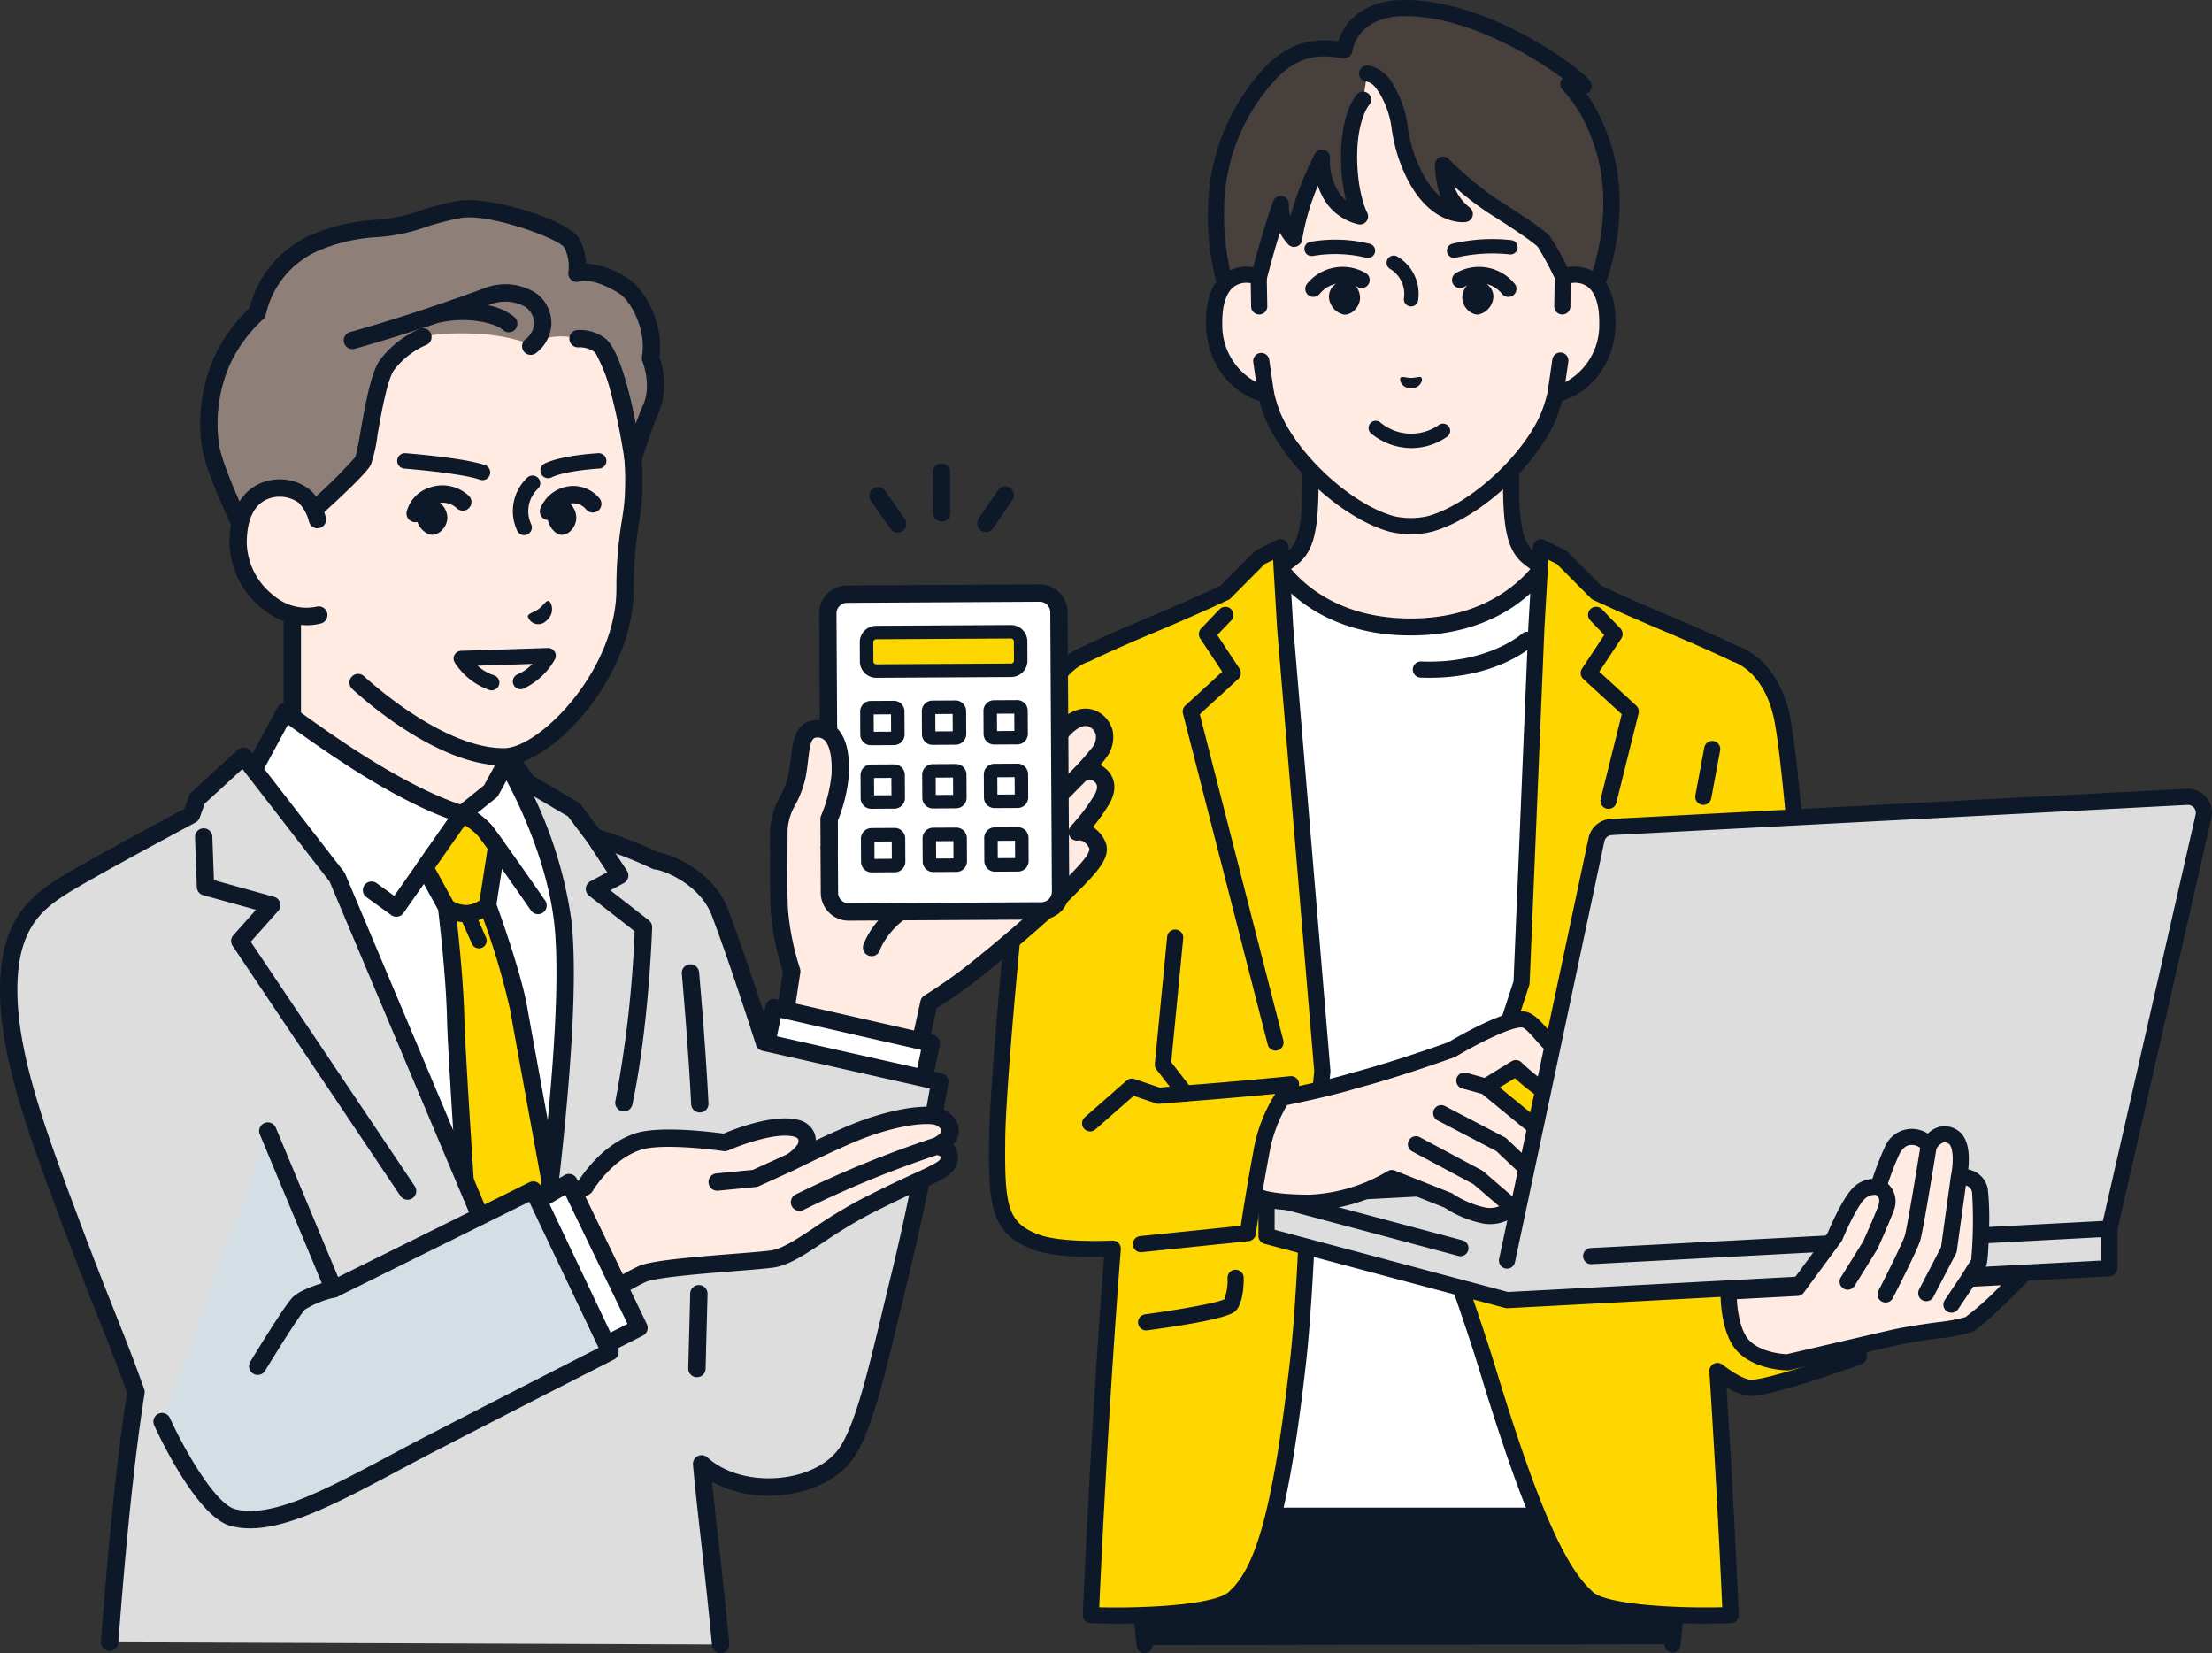 <svg xmlns="http://www.w3.org/2000/svg" xmlns:xlink="http://www.w3.org/1999/xlink" width="326.467" height="243.961" viewBox="0 0 326.467 243.961">
  <rect x="0" y="0" width="326.467" height="243.961" fill="#333333" stroke="none"/>
  <defs>
    <clipPath id="clip-path">
      <rect id="長方形_2431" data-name="長方形 2431" width="180.5" height="243.961" fill="none"/>
    </clipPath>
    <clipPath id="clip-path-2">
      <rect id="長方形_2430" data-name="長方形 2430" width="164.467" height="214.419" fill="none"/>
    </clipPath>
  </defs>
  <g id="グループ_2" data-name="グループ 2" transform="translate(6335.233 701.294)">
    <g id="グループ_1386" data-name="グループ 1386" transform="translate(-6189.267 -701.294)">
      <path id="パス_3331" data-name="パス 3331" d="M78.745,723.234l-.986,26.857,2.368,24.389,77.938-.13,1.943-22.05-.648-29.066Z" transform="translate(-57.167 -531.711)" fill="#0d1828"/>
      <g id="グループ_1338" data-name="グループ 1338">
        <g id="グループ_1337" data-name="グループ 1337" clip-path="url(#clip-path)">
          <path id="パス_3332" data-name="パス 3332" d="M76.817,772.364a1.192,1.192,0,0,1-1.185-1.077L73.264,746.9a1.224,1.224,0,0,1-.005-.159l.986-26.857a1.192,1.192,0,0,1,1.191-1.148h80.614a1.192,1.192,0,0,1,1.191,1.165l.648,29.066a1.2,1.2,0,0,1,0,.131l-1.943,22.05a1.192,1.192,0,1,1-2.374-.209l1.937-21.985-.62-27.835h-78.3l-.941,25.629L78,771.057a1.192,1.192,0,0,1-1.071,1.3c-.039,0-.078.006-.116.006" transform="translate(-53.859 -528.403)" fill="#0d1828"/>
          <path id="パス_3333" data-name="パス 3333" d="M161.4,246.782V238.53l-14.806,7.945-14.807-7.945v8.252c0,6.189-.616,8.955-2.237,10.546s-14.824,9.935-14.824,9.935l20.9,19.155h21.945l20.9-19.155s-13.2-8.344-14.824-9.935-2.237-4.357-2.237-10.546" transform="translate(-84.343 -175.364)" fill="#ffebe1"/>
          <path id="パス_3334" data-name="パス 3334" d="M154.255,284.3a1.192,1.192,0,0,1-.806-2.07l19.748-18.1c-3.507-2.232-12.3-7.877-13.707-9.257-1.915-1.88-2.594-4.862-2.594-11.4v-6.26l-13.052,7a1.19,1.19,0,0,1-1.127,0l-13.051-7v6.26c0,6.535-.679,9.517-2.594,11.4-1.406,1.38-10.2,7.026-13.707,9.257l19.749,18.1a1.192,1.192,0,0,1-1.611,1.757l-20.9-19.155a1.192,1.192,0,0,1,.168-1.886c5.265-3.327,13.5-8.676,14.627-9.778,1.353-1.328,1.88-4.047,1.88-9.7v-8.252a1.192,1.192,0,0,1,1.755-1.05l14.243,7.643,14.243-7.643a1.192,1.192,0,0,1,1.755,1.05v8.252c0,5.649.527,8.368,1.88,9.7,1.122,1.1,9.362,6.451,14.626,9.778a1.192,1.192,0,0,1,.168,1.886L155.06,283.988a1.188,1.188,0,0,1-.805.313" transform="translate(-81.034 -172.055)" fill="#0d1828"/>
          <path id="パス_3335" data-name="パス 3335" d="M135.178,321.819c-14.9,0-20.147-9.927-20.147-9.927l-5.186,4.462L99.227,453.035H171.17l-10.619-136.68-5.186-4.462s-5.242,9.927-20.147,9.927Z" transform="translate(-72.95 -229.298)" fill="#fff"/>
          <path id="パス_3336" data-name="パス 3336" d="M167.7,450.815H95.758a1.25,1.25,0,0,1-1.246-1.347l10.619-136.68a1.249,1.249,0,0,1,.431-.851l5.186-4.462a1.25,1.25,0,0,1,1.921.364c.2.375,5.129,9.261,19.042,9.261h.041c13.989,0,18.993-9.168,19.042-9.261a1.25,1.25,0,0,1,1.92-.364l5.186,4.462a1.252,1.252,0,0,1,.431.851l10.618,136.68a1.25,1.25,0,0,1-1.246,1.347m-70.592-2.5H166.35L155.876,313.5l-3.708-3.191c-2.053,2.839-8.078,9.295-20.418,9.295h-.041c-12.34,0-18.365-6.456-20.418-9.295l-3.708,3.191Z" transform="translate(-69.481 -225.829)" fill="#0d1828"/>
          <path id="パス_3337" data-name="パス 3337" d="M238.723,358.829c-.431,0-.871-.008-1.321-.026a1.192,1.192,0,1,1,.093-2.382c9.794.385,14.793-4.038,14.842-4.083a1.192,1.192,0,0,1,1.611,1.756c-.218.2-5.261,4.734-15.226,4.734" transform="translate(-173.693 -258.806)" fill="#0d1828"/>
          <path id="パス_3338" data-name="パス 3338" d="M47.017,316.72l-.689-11.77-3.041,1.5-5.149,5.18s-4.406,2.077-10.275,4.542c-7.6,3.192-10.18,4.516-10.18,4.516s-4.965,1.307-6.79,8.839c-2.165,8.938-6.251,52.78-6.372,62.519s.138,13.274,5.552,15.379c2.694,1.048,7.429,1.169,11.506,1.027-2.127,27.335-3.238,54.082-3.238,54.082s18.3.665,21.365-2.748c4.472-4.119,6.928-14.594,9.2-34.6.862-7.576,1.334-19.4,1.334-19.4l2.265-23.533L47.017,316.72" transform="translate(-3.309 -224.195)" fill="gold"/>
          <path id="パス_3339" data-name="パス 3339" d="M19.064,460.49c-1.852,0-3.325-.043-4.075-.07a1.191,1.191,0,0,1-1.147-1.24c.011-.263,1.1-26.216,3.139-52.805-4.876.093-8.454-.291-10.648-1.143C.109,402.81-.1,398.421.021,388.726c.126-10.053,4.22-53.761,6.406-62.785,1.738-7.176,6.192-9.2,7.46-9.639.146-.082.311-.162.491-.249.334-.161.906-.433,1.739-.815,1.463-.67,4.034-1.815,7.976-3.47,5.1-2.143,9.138-4.012,10.04-4.432l5-5.03a1.176,1.176,0,0,1,.317-.228l3.041-1.5a1.192,1.192,0,0,1,1.718,1l.688,11.756c.11,1.314,5.471,65.288,5.491,65.519a1.2,1.2,0,0,1,0,.216l-2.262,23.5c-.029.71-.506,12.118-1.339,19.45-2.449,21.534-5.038,31.12-9.543,35.309-2.555,2.735-12.287,3.167-18.178,3.167m-2.789-2.416c7.329.169,17.48-.431,19.234-2.388.025-.028.052-.055.08-.081,4-3.684,6.475-13.177,8.827-33.861.846-7.445,1.322-19.192,1.327-19.31,0-.022,0-.044,0-.066l2.26-23.485c-.026-.185-.042-.378-.059-.57l-5.431-64.8c0-.01,0-.02,0-.03l-.584-9.975-1.251.618-5.009,5.04a1.186,1.186,0,0,1-.337.238c-.044.021-4.5,2.116-10.321,4.562-7.446,3.126-10.071,4.465-10.1,4.478a1.22,1.22,0,0,1-.255.1c-.151.043-4.3,1.289-5.92,7.963-2.095,8.649-6.218,52.536-6.339,62.254-.125,9.994.3,12.508,4.793,14.253,2.056.8,5.87,1.127,11.032.946a1.192,1.192,0,0,1,1.23,1.284c-1.848,23.747-2.939,47.318-3.183,52.834" transform="translate(0 -220.886)" fill="#0d1828"/>
          <path id="パス_3340" data-name="パス 3340" d="M121.66,403.572a1.192,1.192,0,0,1-1.154-.9L108,353.83a1.192,1.192,0,0,1,.349-1.174l5.447-4.995-3.249-4.9a1.192,1.192,0,0,1,.134-1.483l2.74-2.853a1.192,1.192,0,0,1,1.719,1.651l-2.079,2.165,3.284,4.958a1.192,1.192,0,0,1-.188,1.536l-5.671,5.2,12.327,48.154a1.193,1.193,0,0,1-1.155,1.487" transform="translate(-79.374 -248.532)" fill="#0d1828"/>
          <path id="パス_3341" data-name="パス 3341" d="M84.254,716.529a1.192,1.192,0,0,1-.157-2.373c4.885-.655,10.651-1.675,11.7-2.218a7.956,7.956,0,0,0,.476-3.148,1.192,1.192,0,0,1,1.169-1.214h.023a1.192,1.192,0,0,1,1.191,1.169c.015.819-.02,3.588-1.123,4.839-.291.33-1.177,1.334-13.119,2.935a1.208,1.208,0,0,1-.16.011" transform="translate(-61.067 -520.199)" fill="#0d1828"/>
          <path id="パス_3342" data-name="パス 3342" d="M310.048,424.377l-5.866-28.4s-3.44-57.513-5.605-66.451c-1.824-7.532-6.789-8.838-6.79-8.839s-2.577-1.324-10.18-4.516c-5.869-2.464-10.275-4.542-10.275-4.542l-5.149-5.18-3.041-1.5-.689,11.77-2.191,52.5-4.9,14.98L247.1,402.583s5.237,14.129,8.121,23.6c5.867,19.263,10.071,29.489,14.543,33.609,3.06,3.413,21.365,2.748,21.365,2.748s-.668-16.067-1.958-36.02c1.8,1.355,3.686,2.488,4.949,2.488,3.139,0,15.928-4.629,15.928-4.629" transform="translate(-181.664 -224.195)" fill="gold"/>
          <path id="パス_3343" data-name="パス 3343" d="M283.788,460.489c-5.89,0-15.621-.432-18.177-3.167-4.465-4.145-8.63-13.72-14.838-34.1-2.84-9.325-8.046-23.39-8.1-23.531a1.192,1.192,0,0,1,.03-.9l8.232-18.329,4.834-14.764,2.184-52.331.69-11.79a1.191,1.191,0,0,1,1.718-1l3.041,1.5a1.176,1.176,0,0,1,.317.228l5,5.03c.9.421,4.937,2.29,10.039,4.432,6.852,2.877,9.628,4.236,10.166,4.506.9.292,5.687,2.182,7.5,9.667,2.143,8.85,5.43,63.211,5.631,66.575l5.849,28.311a1.192,1.192,0,0,1-.762,1.361c-1.329.481-13.08,4.7-16.334,4.7a7.425,7.425,0,0,1-3.6-1.317c1.175,18.612,1.8,33.453,1.8,33.607a1.191,1.191,0,0,1-1.147,1.24c-.75.027-2.223.07-4.075.07m-38.71-61.171c.924,2.511,5.4,14.769,7.974,23.207,6.011,19.735,10.128,29.319,14.211,33.079.028.026.055.053.08.081,1.755,1.957,11.907,2.557,19.234,2.388-.181-4.1-.83-18.168-1.9-34.788a1.192,1.192,0,0,1,1.905-1.029c2.7,2.03,3.859,2.249,4.232,2.249,2.016,0,9.459-2.4,14.552-4.21l-5.657-27.381a1.237,1.237,0,0,1-.022-.17c-.034-.574-3.458-57.508-5.574-66.242-1.616-6.674-5.769-7.92-5.945-7.969a1.2,1.2,0,0,1-.23-.092v0c-.026-.013-2.641-1.347-10.1-4.477-5.825-2.446-10.277-4.542-10.321-4.562a1.178,1.178,0,0,1-.337-.238l-5.009-5.039-1.251-.618-.584,9.975-2.189,52.476a1.192,1.192,0,0,1-.058.321l-4.9,14.98a1.172,1.172,0,0,1-.046.118Z" transform="translate(-178.356 -220.886)" fill="#0d1828"/>
          <path id="パス_3344" data-name="パス 3344" d="M333.871,367.9a1.207,1.207,0,0,1-.289-.035,1.192,1.192,0,0,1-.869-1.444l3.108-12.491-5.675-5.2a1.192,1.192,0,0,1-.188-1.536l3.284-4.958-2.079-2.165a1.192,1.192,0,0,1,1.719-1.651l2.74,2.853a1.192,1.192,0,0,1,.134,1.483l-3.249,4.9,5.447,4.995a1.192,1.192,0,0,1,.351,1.166L335.026,367a1.192,1.192,0,0,1-1.155.9" transform="translate(-242.434 -248.531)" fill="#0d1828"/>
          <path id="パス_3345" data-name="パス 3345" d="M176.979,58.6V47.053a19.794,19.794,0,0,0-2.434-9.529c-3.061-5.574-9.251-13.388-19.913-13.433h-.187c-10.661.046-16.852,7.859-19.913,13.433a19.793,19.793,0,0,0-2.434,9.529V58.6c-2.484-.941-6.681-.329-6.563,6.948.1,6.445,4.78,9.9,7.643,10.256a21.321,21.321,0,0,0,1.106,3.5c2.966,6.73,11.017,13.975,17.5,15.733a12.567,12.567,0,0,0,5.511,0c6.482-1.757,14.532-9,17.5-15.733a21.32,21.32,0,0,0,1.106-3.5c2.864-.357,7.539-3.811,7.643-10.256.118-7.278-4.078-7.889-6.563-6.948" transform="translate(-92.29 -17.711)" fill="#ffebe1"/>
          <path id="パス_3346" data-name="パス 3346" d="M151.23,93.23a13.117,13.117,0,0,1-3.06-.345c-6.808-1.846-15.178-9.358-18.284-16.4a21.228,21.228,0,0,1-.991-2.966c-3.375-.895-7.753-4.74-7.858-11.256-.06-3.657.887-6.2,2.812-7.55a5.5,5.5,0,0,1,3.751-.918V43.745a21.042,21.042,0,0,1,2.582-10.1c2.87-5.227,9.408-14,20.952-14.052.039,0,.066,0,.1,0s.062,0,.1,0c11.544.049,18.082,8.825,20.952,14.052a21.043,21.043,0,0,1,2.581,10.1V53.79a5.5,5.5,0,0,1,3.751.918c1.925,1.353,2.871,3.893,2.812,7.55-.105,6.516-4.483,10.361-7.859,11.256a21.136,21.136,0,0,1-.986,2.953C169.468,83.528,161.1,91.039,154.3,92.883a13.084,13.084,0,0,1-3.068.347M126.935,56.141a2.94,2.94,0,0,0-1.718.517c-1.222.859-1.844,2.782-1.8,5.562.095,5.856,4.345,8.811,6.6,9.093a1.192,1.192,0,0,1,1.013.913,20.155,20.155,0,0,0,1.041,3.307c2.8,6.358,10.616,13.4,16.714,15.051a11.429,11.429,0,0,0,4.9,0c6.088-1.651,13.9-8.69,16.709-15.06a20.092,20.092,0,0,0,1.036-3.294,1.191,1.191,0,0,1,1.013-.913c2.254-.281,6.5-3.237,6.6-9.093.045-2.78-.577-4.7-1.8-5.562a3.494,3.494,0,0,0-3.151-.253,1.192,1.192,0,0,1-1.614-1.114V43.745a18.653,18.653,0,0,0-2.287-8.955c-3.2-5.823-9.068-12.774-18.873-12.815-.029,0-.059,0-.088,0s-.059,0-.088,0c-9.805.042-15.675,6.992-18.873,12.815a18.652,18.652,0,0,0-2.287,8.955V55.291a1.192,1.192,0,0,1-1.614,1.114,4.2,4.2,0,0,0-1.432-.265" transform="translate(-88.982 -14.403)" fill="#0d1828"/>
          <path id="パス_3347" data-name="パス 3347" d="M178.537,15.717h0l2.259.3c-.9-1.442-14.88-12.126-27.38-11.5-3.631.182-7.179,2.119-7.944,6.179-2.186-.171-6.421-1.407-11.022,3.536-12.39,13.31-6.526,30.966-6.526,30.966L130.684,47l2.191-2.8s1.647-6.45,3.236-10.8a7.185,7.185,0,0,0,1.953,5.163,42.235,42.235,0,0,1,4.12-11.983,9.392,9.392,0,0,0,1.009,4.942,6.759,6.759,0,0,0,4.6,3.731s-1.525-2.767-1.612-8.415c-.1-6.395,2.039-8.786,2.039-8.786l.629-3.886a4.185,4.185,0,0,1,2.831,2.3c2.209,3.548,1.607,6.124,2.975,9.983,3.276,9.239,8.592,8.454,8.592,8.454a8.2,8.2,0,0,1-2.678-3.678,14,14,0,0,1-.543-3.6,51.607,51.607,0,0,0,7.358,6.12,65.211,65.211,0,0,1,7.49,5.172,49.016,49.016,0,0,1,2.881,5.291l1.223,3.274,3.74-2.251s4.762-11.284.223-22.328a22.461,22.461,0,0,0-4.4-7.173" transform="translate(-93.029 -3.306)" fill="#48403d"/>
          <path id="パス_3348" data-name="パス 3348" d="M175.669,45.354a1.191,1.191,0,0,1-1.116-.775l-1.2-3.221a46.919,46.919,0,0,0-2.644-4.936c-.377-.383-1.838-1.556-7.266-4.989a41.371,41.371,0,0,1-5.051-3.922l.018.065a7.03,7.03,0,0,0,2.25,3.056,1.193,1.193,0,0,1-.543,2.131c-.257.038-6.327.811-9.889-9.235a25.218,25.218,0,0,1-1.05-4.334,13.508,13.508,0,0,0-1.814-5.417c-.64-1.027-1.15-1.611-2.01-1.75a1.192,1.192,0,1,1,.382-2.353,5.357,5.357,0,0,1,3.652,2.843,15.841,15.841,0,0,1,2.138,6.268,23.009,23.009,0,0,0,.948,3.947c1.21,3.414,2.671,5.316,3.969,6.373a6.3,6.3,0,0,1-.323-.868,15.207,15.207,0,0,1-.59-3.94,1.192,1.192,0,0,1,2.039-.827,50.728,50.728,0,0,0,7.148,5.951c6.471,4.092,7.4,5.034,7.7,5.343a37.3,37.3,0,0,1,3.1,5.607c.016.034.031.068.044.1l.72,1.93,2.161-1.3c.72-1.942,3.941-11.68.084-21.064a21.176,21.176,0,0,0-4.194-6.836,1.192,1.192,0,0,1,.057-1.641c-4.4-3.294-14.842-9.623-24.226-9.152-2.856.144-6.151,1.587-6.833,5.209a1.2,1.2,0,0,1-1.264.967c-.279-.022-.577-.058-.891-.1-2.195-.267-5.511-.67-9.166,3.256a28.507,28.507,0,0,0-7.589,19.6,35.4,35.4,0,0,0,1.206,9.8l1.477.96,1.366-1.747c.32-1.234,1.772-6.741,3.208-10.675a1.192,1.192,0,0,1,2.3.533,5.075,5.075,0,0,0,.227,1.73,46.611,46.611,0,0,1,3.611-9.239,1.192,1.192,0,0,1,2.231.723,8.363,8.363,0,0,0,.9,4.257,6,6,0,0,0,1.46,1.912,26.893,26.893,0,0,1-.732-6.051c-.1-6.668,2.091-9.319,2.341-9.6a1.192,1.192,0,1,1,1.777,1.588c-.007.009-1.824,2.235-1.736,7.974.081,5.221,1.454,7.839,1.467,7.864a1.194,1.194,0,0,1-1.233,1.746,7.946,7.946,0,0,1-5.483-4.381,11.39,11.39,0,0,1-.548-1.313,34.722,34.722,0,0,0-2.332,7.994,1.192,1.192,0,0,1-2.064.633,8.983,8.983,0,0,1-1.222-1.711c-1.06,3.456-1.916,6.8-1.928,6.848a1.2,1.2,0,0,1-.216.439l-2.191,2.8a1.192,1.192,0,0,1-1.588.265l-2.76-1.793a1.19,1.19,0,0,1-.481-.624A36.024,36.024,0,0,1,122.04,31.39a31.241,31.241,0,0,1,8.229-21.27c4.354-4.677,8.6-4.309,10.993-4.023,1.324-4.192,5.308-5.9,8.786-6.07Q150.6,0,151.155,0C163.6,0,177.3,10.166,178.5,12.085a1.192,1.192,0,0,1-.6,1.749,23.939,23.939,0,0,1,2.834,5.3c4.674,11.372-.025,22.765-.227,23.244a1.2,1.2,0,0,1-.484.558l-3.74,2.251a1.192,1.192,0,0,1-.614.171" transform="translate(-89.72)" fill="#0d1828"/>
          <path id="パス_3349" data-name="パス 3349" d="M225.193,149.925a1.061,1.061,0,0,1-1.042-1.259,4.3,4.3,0,0,0-2.063-4.285,1.059,1.059,0,0,1,1.107-1.806,6.4,6.4,0,0,1,3.036,6.491,1.059,1.059,0,0,1-1.039.86" transform="translate(-162.904 -104.704)" fill="#0d1828"/>
          <path id="パス_3350" data-name="パス 3350" d="M229.192,210.151c.212-.247.788.027,1.543.043.755-.018,1.33-.292,1.543-.046s-.034,1.527-1.542,1.567c-1.508-.037-1.764-1.31-1.544-1.565" transform="translate(-168.448 -154.423)" fill="#0d1828"/>
          <path id="パス_3351" data-name="パス 3351" d="M190.149,156.976a2.458,2.458,0,0,1,1.656-.791,1.912,1.912,0,0,1,1.311.556,2.863,2.863,0,0,1,.917,2.015,2.623,2.623,0,0,1-.866,1.882,2.145,2.145,0,0,1-1.41.625h-.051a2.826,2.826,0,0,1-2.271-2.627,2.282,2.282,0,0,1,.713-1.661" transform="translate(-139.268 -114.824)" fill="#0d1828"/>
          <path id="パス_3352" data-name="パス 3352" d="M267.632,156.921a2.458,2.458,0,0,0-1.657-.788,1.911,1.911,0,0,0-1.31.558,2.863,2.863,0,0,0-.915,2.016,2.623,2.623,0,0,0,.869,1.881,2.147,2.147,0,0,0,1.411.624h.051a2.826,2.826,0,0,0,2.267-2.63,2.283,2.283,0,0,0-.716-1.66" transform="translate(-193.905 -114.786)" fill="#0d1828"/>
          <path id="パス_3353" data-name="パス 3353" d="M266.285,153.113a1.19,1.19,0,0,1-.932-.448,4.391,4.391,0,0,0-5.653-.987,1.192,1.192,0,0,1-1.143-2.091,6.785,6.785,0,0,1,8.658,1.59,1.192,1.192,0,0,1-.93,1.936" transform="translate(-189.631 -109.294)" fill="#0d1828"/>
          <path id="パス_3354" data-name="パス 3354" d="M185.166,136.234a1.063,1.063,0,0,1-.274-.036,19.681,19.681,0,0,0-7.838-.259,1.059,1.059,0,0,1-.417-2.077,21.517,21.517,0,0,1,8.8.289,1.059,1.059,0,0,1-.272,2.083" transform="translate(-129.236 -98.174)" fill="#0d1828"/>
          <path id="パス_3355" data-name="パス 3355" d="M256.274,135.994a1.059,1.059,0,0,1-.261-2.086,25.589,25.589,0,0,1,8.722-.526,1.059,1.059,0,1,1-.282,2.1,23.827,23.827,0,0,0-7.916.48,1.071,1.071,0,0,1-.263.033" transform="translate(-187.63 -97.943)" fill="#0d1828"/>
          <path id="パス_3356" data-name="パス 3356" d="M177.457,153.108a1.19,1.19,0,0,1-.931-1.932,6.785,6.785,0,0,1,8.658-1.59,1.192,1.192,0,0,1-1.143,2.091,4.392,4.392,0,0,0-5.658.993,1.2,1.2,0,0,1-.927.438" transform="translate(-129.589 -109.294)" fill="#0d1828"/>
          <path id="パス_3357" data-name="パス 3357" d="M132.17,157.761l-.072-4.3c-2.484-.941-6.681-.329-6.563,6.948.1,6.445,4.78,9.9,7.643,10.256l-.7-4.838Z" transform="translate(-92.29 -112.568)" fill="#ffebe1"/>
          <path id="パス_3358" data-name="パス 3358" d="M129.87,168.54a1.151,1.151,0,0,1-.148-.009c-3.436-.428-8.573-4.354-8.687-11.419-.06-3.657.887-6.2,2.812-7.55a5.762,5.762,0,0,1,5.364-.531,1.191,1.191,0,0,1,.769,1.094l.072,4.3a1.192,1.192,0,1,1-2.383.04l-.057-3.414a3.166,3.166,0,0,0-2.4.457c-1.222.859-1.844,2.782-1.8,5.562a9.516,9.516,0,0,0,5,8.574l-.43-2.966a1.192,1.192,0,0,1,2.359-.342l.7,4.838a1.192,1.192,0,0,1-1.179,1.362" transform="translate(-88.982 -109.255)" fill="#0d1828"/>
          <path id="パス_3359" data-name="パス 3359" d="M316.8,153.457l-.072,4.3-.308,8.062-.7,4.838c2.864-.357,7.539-3.811,7.643-10.256.118-7.278-4.078-7.889-6.563-6.948" transform="translate(-232.114 -112.568)" fill="#ffebe1"/>
          <path id="パス_3360" data-name="パス 3360" d="M312.415,168.54a1.151,1.151,0,0,0,.147-.009c3.436-.428,8.573-4.354,8.687-11.419.06-3.657-.887-6.2-2.812-7.55a5.762,5.762,0,0,0-5.364-.531,1.191,1.191,0,0,0-.769,1.094l-.072,4.3a1.192,1.192,0,1,0,2.383.04l.057-3.414a3.166,3.166,0,0,1,2.4.457c1.222.859,1.844,2.782,1.8,5.562a9.516,9.516,0,0,1-5,8.574l.43-2.966a1.192,1.192,0,1,0-2.358-.342l-.7,4.838a1.192,1.192,0,0,0,1.179,1.362" transform="translate(-228.807 -109.255)" fill="#0d1828"/>
          <path id="パス_3361" data-name="パス 3361" d="M217.924,238.594a9.364,9.364,0,0,1-5.845-2.108,1.059,1.059,0,1,1,1.3-1.67,7.115,7.115,0,0,0,8.6.387,1.059,1.059,0,0,1,1.287,1.683,9.145,9.145,0,0,1-5.342,1.709" transform="translate(-155.618 -172.468)" fill="#0d1828"/>
          <path id="パス_3362" data-name="パス 3362" d="M243.59,648.924l-88.908,4.711v5.84l35.493,9.465,88.908-4.711v-5.84Z" transform="translate(-113.72 -477.079)" fill="#ddd"/>
          <path id="パス_3363" data-name="パス 3363" d="M186.867,666.823a1.191,1.191,0,0,1-.307-.04l-35.493-9.465a1.191,1.191,0,0,1-.885-1.151v-5.84a1.191,1.191,0,0,1,1.129-1.19l88.908-4.711a1.189,1.189,0,0,1,.37.039l35.493,9.465a1.191,1.191,0,0,1,.885,1.151v5.84a1.191,1.191,0,0,1-1.129,1.19l-88.908,4.711-.063,0m-34.3-11.572,34.427,9.181,87.591-4.641V656l-34.427-9.18-87.591,4.641Z" transform="translate(-110.412 -473.77)" fill="#0d1828"/>
          <path id="パス_3364" data-name="パス 3364" d="M180,672.23a1.189,1.189,0,0,1-.308-.04l-28.63-7.635a1.192,1.192,0,1,1,.614-2.3l28.63,7.635A1.192,1.192,0,0,1,180,672.23" transform="translate(-110.411 -486.848)" fill="#0d1828"/>
          <path id="パス_3365" data-name="パス 3365" d="M154.024,572.833c-2.317-2.1-3.8-4.593-5.159-4.742-2.61-.285-10.5,4.436-10.5,4.436s-7.786,2.832-14.455,4.587c-5.242,1.627-14.769,3.335-14.769,3.335L97.8,582.364l-2.526,13.749,14.2-2.045s1.02,1.011,7.627,1.072a25.463,25.463,0,0,0,12.39-3.649l8.319,3.3a15.3,15.3,0,0,0,5.322,2.233,4.665,4.665,0,0,0,4.16-1.254s2.814,3.028,5.322,1.682a2.688,2.688,0,0,0,.967-3.387s3.376,1.215,3.071-2.21c-.248-2.778-6.327-8.156-6.327-8.156l-6.963-5.711,4.428-2.719s8.943,8.675,10.819,3.618c.485-1.306-1.581-3.325-4.588-6.056" transform="translate(-70.043 -417.643)" fill="#ffebe1"/>
          <path id="パス_3366" data-name="パス 3366" d="M151.517,568.65a30.069,30.069,0,0,1-2.2-2.3c-1.3-1.456-2.322-2.606-3.628-2.748-2.8-.306-9.559,3.6-11.143,4.539-.95.342-8.123,2.905-14.246,4.517l-.05.014c-5.111,1.586-14.531,3.283-14.614,3.3l-11.341,1.915a1.192,1.192,0,0,0,.4,2.35l11.353-1.917c.391-.07,9.631-1.735,14.887-3.362,6.64-1.75,14.456-4.585,14.534-4.614a1.206,1.206,0,0,0,.2-.1c3.135-1.875,8.243-4.442,9.76-4.274.4.043,1.385,1.154,2.107,1.965a31.972,31.972,0,0,0,2.38,2.475c1.3,1.183,4.355,3.955,4.272,4.76-.217.586-.49.72-.728.774-1.761.4-5.824-2.585-8.144-4.832a1.192,1.192,0,0,0-1.453-.16l-3.987,2.448-2.666-.737a1.192,1.192,0,0,0-.636,2.3l2.923.808,6.75,5.537c2.376,2.105,5.772,5.768,5.913,7.355.055.614-.053.932-.162,1.017a1.657,1.657,0,0,1-1.111.024l-7.757-7.335a1.185,1.185,0,0,0-.267-.19l-8.784-4.588a1.192,1.192,0,1,0-1.1,2.112l8.637,4.511,7.653,7.237a1.413,1.413,0,0,1-.565,1.676c-1.63.811-3.82-1.446-3.84-1.467s-.034-.029-.051-.045-.028-.033-.046-.048l-5.077-4.364a1.174,1.174,0,0,0-.215-.147l-9.115-4.873a1.192,1.192,0,1,0-1.124,2.1l9,4.811,3.793,3.26a3.812,3.812,0,0,1-2.011.192,14.169,14.169,0,0,1-4.835-2.039,1.2,1.2,0,0,0-.234-.125l-8.32-3.3a1.194,1.194,0,0,0-1.082.1,24.524,24.524,0,0,1-11.586,3.462h-.15c-5.35-.05-6.737-.725-6.9-.816a1.191,1.191,0,0,0-.908-.244l-14.2,2.045a1.192,1.192,0,1,0,.34,2.359l13.792-1.986c.971.465,3.117.98,7.859,1.024h.174a26.359,26.359,0,0,0,12.334-3.517l7.656,3.04a16.244,16.244,0,0,0,5.691,2.348,6.017,6.017,0,0,0,4.3-.866,6.732,6.732,0,0,0,4,1.658,4.041,4.041,0,0,0,1.937-.491c.031-.017.061-.034.09-.054a3.658,3.658,0,0,0,1.755-2.989,3.04,3.04,0,0,0,1.735-.594,3.28,3.28,0,0,0,1.081-3.117c-.276-3.094-5.65-7.992-6.724-8.943l-.034-.029-5.669-4.65,2.228-1.367c1.738,1.581,5.751,4.9,8.829,4.9a3.712,3.712,0,0,0,.821-.088A3.339,3.339,0,0,0,156.421,576c.75-2.022-1.352-4.127-4.9-7.353" transform="translate(-66.735 -414.342)" fill="#0d1828"/>
          <path id="パス_3367" data-name="パス 3367" d="M87.888,541.145,89.7,522.373l-5.08,45.271,15.791-1.627s.89-6,1.95-11.612c1.035-5.48,2.589-7.5,4.433-10.363-9.586.941-15.614,1.367-15.614,1.367Z" transform="translate(-62.214 -384.041)" fill="gold"/>
          <path id="パス_3368" data-name="パス 3368" d="M81.313,565.527a1.192,1.192,0,0,1-.121-2.377l14.874-1.532c.292-1.9,1.009-6.458,1.818-10.742a22.936,22.936,0,0,1,3.27-8.719c-8.078.769-13.141,1.129-13.2,1.133a1.194,1.194,0,0,1-1.027-.46l-3.3-4.265a1.194,1.194,0,0,1-.244-.843l1.816-18.772a1.192,1.192,0,0,1,2.372.23l-1.771,18.3,2.615,3.384c1.789-.135,7.242-.561,14.946-1.318a1.192,1.192,0,0,1,1.119,1.831c-.161.249-.319.492-.475.732a21.435,21.435,0,0,0-3.79,9.208c-1.042,5.521-1.933,11.506-1.942,11.566a1.191,1.191,0,0,1-1.057,1.011l-15.791,1.626a1.232,1.232,0,0,1-.124.006" transform="translate(-58.905 -380.732)" fill="#0d1828"/>
          <path id="パス_3369" data-name="パス 3369" d="M53.051,608.85a1.192,1.192,0,0,1-.787-2.087l6.159-5.41a1.192,1.192,0,0,1,1.17-.233l3.717,1.263,3.684-.314a1.192,1.192,0,1,1,.2,2.375l-3.933.335a1.191,1.191,0,0,1-.485-.059l-3.3-1.122-5.641,4.955a1.187,1.187,0,0,1-.786.3" transform="translate(-38.126 -441.888)" fill="#0d1828"/>
          <path id="パス_3370" data-name="パス 3370" d="M389.073,444.033l-84.97,4.453a2.366,2.366,0,0,0-2.191,1.871l-13.2,62.108,12.447-.66,76.461-4.051L391.5,446.922a2.366,2.366,0,0,0-2.43-2.889" transform="translate(-212.256 -326.444)" fill="#ddd"/>
          <path id="パス_3371" data-name="パス 3371" d="M285.4,510.348a1.192,1.192,0,0,1-1.167-1.44l13.2-62.108a3.563,3.563,0,0,1,3.294-2.813l84.97-4.453a3.558,3.558,0,0,1,3.655,4.345L375.471,504.71a1.191,1.191,0,0,1-1.1.925l-76.461,4.051a1.192,1.192,0,1,1-.126-2.38l75.563-4,13.684-59.954a1.174,1.174,0,0,0-1.206-1.434l-84.97,4.453a1.177,1.177,0,0,0-1.087.928l-13.2,62.108a1.192,1.192,0,0,1-1.164.944" transform="translate(-208.947 -323.135)" fill="#0d1828"/>
          <path id="パス_3372" data-name="パス 3372" d="M412.2,655.322l10.121-.536,5.548-7.539s2.233-5.421,3.792-6.636a3.3,3.3,0,0,1,2.617-.7,54.55,54.55,0,0,1,2.057-5.394A3.212,3.212,0,0,1,439.2,632.5a2.613,2.613,0,0,1,2.525,1.343s1.3-2.669,3.528-1.392c1.974,1.133.938,5.938.938,5.938s2.622-.306,3.107,2.024a57.881,57.881,0,0,1-.184,10.648l-1.472,2.378,7.773-.412s-6.282,6.468-7.773,7.14-6.631.927-11.507,2.049c-4.046.931-15.219,3.539-15.219,3.539s-4.374-.022-6.618-2.5-2.1-7.935-2.1-7.935" transform="translate(-303.045 -464.717)" fill="#ffebe1"/>
          <path id="パス_3373" data-name="パス 3373" d="M453.193,649.232a1.191,1.191,0,0,0-1.148-.7l-5.5.291.272-.44c.153-.246.383-.618.5-5.405a41.585,41.585,0,0,0-.167-6.113,3.582,3.582,0,0,0-2.89-2.876c.21-1.817.21-4.765-1.729-5.877a3.344,3.344,0,0,0-2.695-.365,3.783,3.783,0,0,0-1.535.952,4.466,4.466,0,0,0-2.387-.7,4.318,4.318,0,0,0-3.948,2.65,44.282,44.282,0,0,0-1.845,4.718,4.621,4.621,0,0,0-2.5.99c-1.65,1.286-3.6,5.779-4.1,6.986l-5.129,6.968-9.558.507a1.192,1.192,0,0,0-1.128,1.158c-.007.242-.131,5.963,2.4,8.767,2.567,2.839,7.3,2.895,7.5,2.9h.006a1.2,1.2,0,0,0,.271-.031c.112-.026,11.217-2.619,15.215-3.538,2.362-.543,4.853-.888,6.855-1.165a22.074,22.074,0,0,0,4.875-.959c1.575-.711,6.627-5.841,8.138-7.4a1.192,1.192,0,0,0,.23-1.323m-9.348,6.547a24.578,24.578,0,0,1-4.222.771c-2.049.283-4.6.636-7.063,1.2-3.753.864-13.758,3.2-15.079,3.507-1.176-.035-4.115-.459-5.607-2.109-1.259-1.392-1.672-4.223-1.768-6.007l8.971-.476a1.191,1.191,0,0,0,.9-.484l5.549-7.539a1.19,1.19,0,0,0,.142-.252c.878-2.131,2.521-5.448,3.422-6.151a2.216,2.216,0,0,1,1.528-.5c.382.206.712.656.351,1.637-.56,1.522-1.983,4.706-2.215,5.224l-3.289,5.3a1.192,1.192,0,1,0,2.025,1.257l3.331-5.365a1.229,1.229,0,0,0,.074-.14c.068-.151,1.674-3.721,2.31-5.45a3.572,3.572,0,0,0-.809-4.1,42.373,42.373,0,0,1,1.693-4.357c.48-.923,1.071-1.383,1.776-1.366a1.89,1.89,0,0,1,1.3.431c-.946,5.859-2.044,12.274-2.274,12.971-.422,1.271-2.944,6.276-3.88,8.1a1.192,1.192,0,1,0,2.12,1.09c.353-.687,3.466-6.759,4.022-8.436.389-1.172,2-11.1,2.407-13.6a2.121,2.121,0,0,1,.989-.913.966.966,0,0,1,.8.156c.714.41.766,2.782.367,4.653,0,.021-.006.043-.01.064s0,.016-.006.024l-1.46,10.56-3.217,6.186a1.192,1.192,0,1,0,2.114,1.1l3.312-6.368a1.191,1.191,0,0,0,.123-.387l1.335-9.655a1.267,1.267,0,0,1,.913,1,65.428,65.428,0,0,1-.125,9.93l-1.369,2.212-2.537,3.781a1.191,1.191,0,1,0,1.979,1.328l2.221-3.309,4.095-.217a42.123,42.123,0,0,1-5.242,4.7" transform="translate(-299.735 -461.41)" fill="#0d1828"/>
          <path id="パス_3374" data-name="パス 3374" d="M394.815,422.45a1.205,1.205,0,0,1-.218-.02,1.192,1.192,0,0,1-.955-1.389l1.3-7.01a1.192,1.192,0,1,1,2.343.434l-1.3,7.01a1.192,1.192,0,0,1-1.17.975" transform="translate(-289.385 -303.672)" fill="#0d1828"/>
        </g>
      </g>
    </g>
    <g id="グループ_1387" data-name="グループ 1387" transform="translate(-6335.233 -671.752)">
      <g id="グループ_1335" data-name="グループ 1335" clip-path="url(#clip-path-2)">
        <path id="パス_3260" data-name="パス 3260" d="M485.63,145.272A1.279,1.279,0,0,1,484.351,144l-.035-6.014a1.279,1.279,0,0,1,1.272-1.287h.008a1.279,1.279,0,0,1,1.279,1.272l.035,6.014a1.279,1.279,0,0,1-1.272,1.287Z" transform="translate(-346.642 -97.841)" fill="#0d1828"/>
        <path id="パス_3261" data-name="パス 3261" d="M455.534,155.669a1.277,1.277,0,0,1-1.049-.547l-2.9-4.149a1.279,1.279,0,0,1,2.1-1.466l2.9,4.149a1.279,1.279,0,0,1-1.047,2.012" transform="translate(-323.05 -106.617)" fill="#0d1828"/>
        <path id="パス_3262" data-name="パス 3262" d="M508.662,155.322a1.28,1.28,0,0,1-1.056-2l2.852-4.182a1.279,1.279,0,0,1,2.114,1.442l-2.852,4.182a1.279,1.279,0,0,1-1.058.559" transform="translate(-363.153 -106.345)" fill="#0d1828"/>
        <path id="パス_3263" data-name="パス 3263" d="M404.434,317.487l1.755-11.542a39.748,39.748,0,0,1-1.828-9.007c-.192-4.126-.049-8.6-.067-11.8L405.3,281.8l37.61-7.906,3.108-3.313s2.236-2.919,4.6-1.89a3.162,3.162,0,0,1,1.1,4.795,44.117,44.117,0,0,1-3.012,3.442,2.373,2.373,0,0,1,3.068.153c1.094,1.011.925,2.412-.044,3.891a28.461,28.461,0,0,1-2.07,2.889c-.844,1.009-1.3,1.513-1.3,1.513a2.807,2.807,0,0,1,2.808,1.685c.957,1.679-1.1,3.649-4.619,7.194-3.177,3.2-9.8,8.827-13.944,12.079-2.808,2.206-6.164,4.282-6.164,4.282l-2.633,12.014s-4.255,1.2-11.34-.616-8.032-4.522-8.032-4.522" transform="translate(-289.344 -192.152)" fill="#ffebe1"/>
        <path id="パス_3264" data-name="パス 3264" d="M449.424,272.911a3.983,3.983,0,0,0-.9-.635,15.3,15.3,0,0,0,1.042-1.309,5.014,5.014,0,0,0,.764-3.81,4.4,4.4,0,0,0-2.312-2.817c-.034-.019-.07-.036-.106-.052-2.558-1.113-5.006.855-6.085,2.232l-2.791,2.976-37.216,7.823a1.281,1.281,0,0,0-.962.883l-1.006,3.338a1.271,1.271,0,0,0-.054.377c.005.987,0,2.107-.015,3.293-.024,2.666-.051,5.687.083,8.563a39.87,39.87,0,0,0,1.8,9.054l-1.71,11.243a1.281,1.281,0,0,0,.057.614c.2.561,1.546,3.453,8.922,5.339a31.5,31.5,0,0,0,7.787,1.043,16.867,16.867,0,0,0,4.216-.435,1.278,1.278,0,0,0,.9-.958l2.518-11.491c1.028-.653,3.574-2.31,5.82-4.073,4.276-3.358,10.867-8.971,14.061-12.184l.352-.354c3.666-3.684,5.879-5.908,4.472-8.376a4.856,4.856,0,0,0-1.627-1.754,29.828,29.828,0,0,0,2.15-3c1.984-3.027.551-4.877-.157-5.531m-1.983,4.129a27.306,27.306,0,0,1-1.982,2.769c-.813.971-1.264,1.469-1.268,1.474a1.3,1.3,0,0,0-.189,1.534,1.226,1.226,0,0,0,1.359.588c.182-.015.876.008,1.474,1.058.443.776-1.645,2.875-4.063,5.3l-.352.354c-3.026,3.044-9.593,8.65-13.827,11.976-2.716,2.133-6.014,4.18-6.047,4.2a1.278,1.278,0,0,0-.576.814l-2.454,11.2a25.379,25.379,0,0,1-9.953-.763c-4.946-1.265-6.572-2.935-7.016-3.533l1.688-11.1a1.279,1.279,0,0,0-.052-.6,38.684,38.684,0,0,1-1.763-8.66c-.13-2.806-.1-5.789-.08-8.422.01-1.12.019-2.181.016-3.138l.732-2.427,36.867-7.75a1.278,1.278,0,0,0,.67-.377l3.108-3.313c.027-.029.056-.063.08-.094s1.649-2.054,3.029-1.519a1.881,1.881,0,0,1,1,1.149,2.484,2.484,0,0,1-.4,1.781,40.934,40.934,0,0,1-2.869,3.264l-2.35,2.39a1.279,1.279,0,0,0,1.824,1.794l2.278-2.316a1.032,1.032,0,0,1,1.367.114c.21.193.766.707-.246,2.25" transform="translate(-286.123 -188.926)" fill="#0d1828"/>
        <path id="パス_3265" data-name="パス 3265" d="M449.316,366.133a1.279,1.279,0,0,1-1.212-1.684c.089-.264,2.273-6.491,10.651-8.727a1.279,1.279,0,1,1,.66,2.472c-7,1.867-8.814,6.866-8.888,7.078a1.285,1.285,0,0,1-1.211.861" transform="translate(-320.676 -254.572)" fill="#0d1828"/>
        <path id="パス_3266" data-name="パス 3266" d="M461.327,250.857l-28.426.164a2.843,2.843,0,0,1-2.859-2.826l-.237-41.217a2.843,2.843,0,0,1,2.826-2.859l28.426-.164a2.843,2.843,0,0,1,2.859,2.826L464.153,248a2.842,2.842,0,0,1-2.826,2.859" transform="translate(-307.627 -145.977)" fill="#fff"/>
        <path id="パス_3267" data-name="パス 3267" d="M429.663,249.078a4.126,4.126,0,0,1-4.122-4.1l-.238-41.218a4.126,4.126,0,0,1,4.1-4.145l28.426-.164h.024a4.122,4.122,0,0,1,4.121,4.1l.238,41.217a4.122,4.122,0,0,1-4.1,4.146l-28.426.164h-.024m28.443-1.443h0Zm-.254-45.624h-.009l-28.426.164a1.565,1.565,0,0,0-1.555,1.573l.238,41.217a1.565,1.565,0,0,0,1.563,1.554h.009l28.426-.164a1.563,1.563,0,0,0,1.555-1.573l-.238-41.217a1.564,1.564,0,0,0-1.563-1.555" transform="translate(-304.405 -142.756)" fill="#0d1828"/>
        <path id="パス_3268" data-name="パス 3268" d="M471.235,229.724l-19.9.115a1.422,1.422,0,0,1-1.43-1.413l-.016-2.843a1.421,1.421,0,0,1,1.413-1.429l19.9-.115a1.421,1.421,0,0,1,1.429,1.413l.017,2.843a1.421,1.421,0,0,1-1.413,1.43" transform="translate(-322.003 -160.353)" fill="gold"/>
        <path id="パス_3269" data-name="パス 3269" d="M448.823,228.33a2.419,2.419,0,0,1-2.416-2.4l-.016-2.843a2.42,2.42,0,0,1,2.4-2.43l19.9-.115h.014a2.416,2.416,0,0,1,2.416,2.4l.017,2.843a2.42,2.42,0,0,1-2.4,2.43l-19.9.115Zm19.882-5.8h0l-19.9.115a.427.427,0,0,0-.424.429l.017,2.843a.426.426,0,0,0,.426.424h0l19.9-.115a.427.427,0,0,0,.424-.429l-.016-2.843a.426.426,0,0,0-.426-.424" transform="translate(-319.497 -157.848)" fill="#0d1828"/>
        <path id="パス_3270" data-name="パス 3270" d="M454.1,267.938l-3.411.02a.568.568,0,0,1-.572-.565l-.02-3.411a.568.568,0,0,1,.565-.572l3.411-.02a.569.569,0,0,1,.572.565l.02,3.411a.568.568,0,0,1-.565.572" transform="translate(-322.151 -188.518)" fill="#fff"/>
        <path id="パス_3271" data-name="パス 3271" d="M448.18,266.448a1.563,1.563,0,0,1-1.563-1.555l-.02-3.411a1.564,1.564,0,0,1,1.554-1.572l3.411-.02h.009a1.565,1.565,0,0,1,1.563,1.554l.02,3.412a1.563,1.563,0,0,1-1.554,1.572l-3.411.02Zm2.985-1.58h0Zm-2.575-2.97.015,2.558,2.558-.015-.015-2.558Z" transform="translate(-319.646 -186.013)" fill="#0d1828"/>
        <path id="パス_3272" data-name="パス 3272" d="M454.291,300.938l-3.411.02a.568.568,0,0,1-.572-.565l-.02-3.411a.569.569,0,0,1,.565-.572l3.411-.02a.569.569,0,0,1,.572.565l.02,3.411a.569.569,0,0,1-.565.572" transform="translate(-322.288 -212.137)" fill="#fff"/>
        <path id="パス_3273" data-name="パス 3273" d="M448.371,299.448a1.565,1.565,0,0,1-1.563-1.554l-.02-3.412a1.563,1.563,0,0,1,1.554-1.572l3.411-.02a1.573,1.573,0,0,1,1.108.452,1.553,1.553,0,0,1,.464,1.1l.02,3.411a1.564,1.564,0,0,1-1.554,1.573l-3.411.02Zm2.985-1.58h0ZM448.78,294.9l.014,2.558,2.558-.015-.015-2.558Z" transform="translate(-319.782 -209.632)" fill="#0d1828"/>
        <path id="パス_3274" data-name="パス 3274" d="M454.481,333.937l-3.411.02a.568.568,0,0,1-.572-.565l-.02-3.411a.569.569,0,0,1,.565-.572l3.411-.02a.569.569,0,0,1,.572.565l.02,3.411a.568.568,0,0,1-.565.572" transform="translate(-322.423 -235.756)" fill="#fff"/>
        <path id="パス_3275" data-name="パス 3275" d="M448.561,332.448A1.565,1.565,0,0,1,447,330.894l-.02-3.411a1.566,1.566,0,0,1,1.555-1.573l3.411-.02a1.563,1.563,0,0,1,1.572,1.555l.02,3.411a1.566,1.566,0,0,1-1.554,1.573l-3.411.02Zm2.985-1.581h0Zm-2.576-2.97.015,2.558,2.558-.015-.015-2.558Z" transform="translate(-319.918 -233.251)" fill="#0d1828"/>
        <path id="パス_3276" data-name="パス 3276" d="M486.1,267.754l-3.411.02a.568.568,0,0,1-.572-.565l-.02-3.411a.569.569,0,0,1,.565-.572l3.411-.02a.569.569,0,0,1,.572.565l.02,3.411a.568.568,0,0,1-.565.572" transform="translate(-345.054 -188.386)" fill="#fff"/>
        <path id="パス_3277" data-name="パス 3277" d="M480.18,266.264a1.565,1.565,0,0,1-1.563-1.554l-.02-3.412a1.566,1.566,0,0,1,1.554-1.572l3.411-.02a1.585,1.585,0,0,1,1.108.451,1.553,1.553,0,0,1,.464,1.1l.02,3.411a1.566,1.566,0,0,1-1.554,1.572l-3.411.02Zm2.985-1.581h0Zm-2.576-2.97.015,2.558,2.558-.015-.015-2.558Z" transform="translate(-342.549 -185.882)" fill="#0d1828"/>
        <path id="パス_3278" data-name="パス 3278" d="M486.29,300.753l-3.411.02a.568.568,0,0,1-.572-.565l-.02-3.411a.568.568,0,0,1,.565-.572l3.411-.02a.569.569,0,0,1,.572.565l.02,3.411a.568.568,0,0,1-.565.572" transform="translate(-345.191 -212.005)" fill="#fff"/>
        <path id="パス_3279" data-name="パス 3279" d="M480.37,299.264a1.564,1.564,0,0,1-1.563-1.555l-.02-3.411a1.566,1.566,0,0,1,1.554-1.573l3.411-.02h.009a1.565,1.565,0,0,1,1.563,1.554l.02,3.411a1.566,1.566,0,0,1-1.554,1.573l-3.411.02Zm2.985-1.581h0Zm-2.575-2.97.015,2.558,2.558-.015-.015-2.558Z" transform="translate(-342.685 -209.5)" fill="#0d1828"/>
        <path id="パス_3280" data-name="パス 3280" d="M486.48,333.753l-3.411.02a.568.568,0,0,1-.572-.565l-.02-3.411a.568.568,0,0,1,.565-.572l3.411-.02a.569.569,0,0,1,.572.565l.02,3.411a.568.568,0,0,1-.565.572" transform="translate(-345.327 -235.624)" fill="#fff"/>
        <path id="パス_3281" data-name="パス 3281" d="M480.56,332.263A1.563,1.563,0,0,1,479,330.708l-.02-3.411a1.564,1.564,0,0,1,1.554-1.572l3.411-.02h.009a1.565,1.565,0,0,1,1.563,1.554l.02,3.412a1.563,1.563,0,0,1-1.554,1.572l-3.411.02Zm2.985-1.58h0Zm-2.575-2.97.015,2.558,2.558-.015-.015-2.558Z" transform="translate(-342.822 -233.119)" fill="#0d1828"/>
        <path id="パス_3282" data-name="パス 3282" d="M518.1,267.57l-3.411.02a.568.568,0,0,1-.572-.565l-.02-3.411a.568.568,0,0,1,.565-.572l3.411-.02a.569.569,0,0,1,.572.565l.02,3.411a.568.568,0,0,1-.565.572" transform="translate(-367.957 -188.254)" fill="#fff"/>
        <path id="パス_3283" data-name="パス 3283" d="M512.18,266.079a1.563,1.563,0,0,1-1.563-1.555l-.02-3.411a1.564,1.564,0,0,1,1.554-1.572l3.411-.02h.009a1.563,1.563,0,0,1,1.563,1.555l.02,3.411a1.563,1.563,0,0,1-1.554,1.573l-3.411.02Zm2.985-1.58h0Zm-2.575-2.97.015,2.558,2.558-.015-.015-2.558Z" transform="translate(-365.453 -185.748)" fill="#0d1828"/>
        <path id="パス_3284" data-name="パス 3284" d="M518.29,300.569l-3.411.02a.568.568,0,0,1-.572-.565l-.02-3.411a.569.569,0,0,1,.565-.572l3.411-.02a.569.569,0,0,1,.572.565l.02,3.411a.568.568,0,0,1-.565.572" transform="translate(-368.094 -211.873)" fill="#fff"/>
        <path id="パス_3285" data-name="パス 3285" d="M512.37,299.08a1.566,1.566,0,0,1-1.564-1.554l-.019-3.412a1.563,1.563,0,0,1,1.554-1.572l3.411-.02a1.563,1.563,0,0,1,1.572,1.555l.02,3.411a1.564,1.564,0,0,1-1.554,1.573l-3.411.02Zm2.985-1.58h0Zm-2.575-2.971.014,2.558,2.558-.015-.015-2.558Z" transform="translate(-365.589 -209.368)" fill="#0d1828"/>
        <path id="パス_3286" data-name="パス 3286" d="M518.48,333.568l-3.411.02a.568.568,0,0,1-.572-.565l-.02-3.411a.568.568,0,0,1,.565-.572l3.411-.02a.569.569,0,0,1,.572.565l.02,3.411a.568.568,0,0,1-.565.572" transform="translate(-368.23 -235.491)" fill="#fff"/>
        <path id="パス_3287" data-name="パス 3287" d="M512.56,332.079A1.565,1.565,0,0,1,511,330.525l-.02-3.411a1.566,1.566,0,0,1,1.554-1.573l3.411-.02a1.564,1.564,0,0,1,1.573,1.555l.02,3.411a1.566,1.566,0,0,1-1.554,1.572l-3.411.02Zm2.985-1.581h0Zm-2.576-2.97.015,2.558,2.558-.015-.015-2.558Z" transform="translate(-365.724 -232.987)" fill="#0d1828"/>
        <path id="パス_3288" data-name="パス 3288" d="M409.663,274.487c-2.357.287-1.963,3.557-2.617,6.888s-2.7,4.934-2.685,8.135l-.008,2.738,7.433-.527-.023-3.953a22.205,22.205,0,0,0,1.647-6.564c.239-4.938-1.39-7-3.746-6.717" transform="translate(-289.41 -196.441)" fill="#ffebe1"/>
        <path id="パス_3289" data-name="パス 3289" d="M401.131,290.306h0a1.279,1.279,0,0,1-1.275-1.283l.008-2.738a10.537,10.537,0,0,1,1.437-5.018,12.884,12.884,0,0,0,1.272-3.36c.155-.789.249-1.586.34-2.357.289-2.446.615-5.217,3.378-5.554a3.986,3.986,0,0,1,3.3,1.019c1.41,1.311,2.043,3.676,1.881,7.029a22.881,22.881,0,0,1-1.644,6.754l.021,3.693a1.279,1.279,0,0,1-1.271,1.287h-.008a1.279,1.279,0,0,1-1.279-1.272l-.023-3.953a1.276,1.276,0,0,1,.106-.517,21.009,21.009,0,0,0,1.542-6.116c.119-2.457-.27-4.291-1.067-5.032a1.425,1.425,0,0,0-1.246-.353c-.656.08-.862.9-1.147,3.315-.092.781-.2,1.665-.37,2.551a15.358,15.358,0,0,1-1.488,4,8.262,8.262,0,0,0-1.173,3.882l-.008,2.749a1.279,1.279,0,0,1-1.279,1.275" transform="translate(-286.188 -193.22)" fill="#0d1828"/>
        <path id="パス_3290" data-name="パス 3290" d="M395.687,427.545,418.81,433.3l1.847-8.894-23.2-5.285Z" transform="translate(-283.207 -299.978)" fill="#fff"/>
        <path id="パス_3291" data-name="パス 3291" d="M415.59,431.355a1.28,1.28,0,0,1-1.254-1.54l1.592-7.665-20.711-4.717-1.5,7.153a1.279,1.279,0,0,1-2.5-.525l1.766-8.427a1.279,1.279,0,0,1,1.536-.985l23.2,5.285a1.279,1.279,0,0,1,.968,1.507l-1.848,8.894a1.28,1.28,0,0,1-1.251,1.019" transform="translate(-279.986 -296.757)" fill="#0d1828"/>
        <path id="パス_3292" data-name="パス 3292" d="M134.951,227.225c-4.543-2.194-10.329-7.322-10.329-13.966v-3.843l-15.894-9.728L92.835,186.3v26.963c0,6.644-5.786,11.772-10.329,13.966-9.318,4.5-13.081,10.371-13.081,10.371L96.95,252.964h23.557L145.631,237.8s-1.362-6.074-10.68-10.575" transform="translate(-49.69 -133.339)" fill="#ffebe1"/>
        <path id="パス_3293" data-name="パス 3293" d="M93.729,251.022a1.271,1.271,0,0,1-.622-.163L65.581,235.492a1.279,1.279,0,0,1-.453-1.807c.161-.252,4.067-6.227,13.6-10.832,3.568-1.723,9.606-6.362,9.606-12.814V183.075a1.279,1.279,0,0,1,2.1-.978l15.82,13.329L122.07,205.1a1.28,1.28,0,0,1,.611,1.091v3.843c0,6.452,6.038,11.091,9.606,12.814,9.762,4.715,11.311,11.174,11.371,11.447a1.279,1.279,0,0,1-.587,1.375l-25.124,15.164a1.279,1.279,0,0,1-1.322-2.19l24.229-14.623c-.748-1.705-3.11-5.695-9.68-8.868-5.5-2.657-11.052-8.362-11.052-15.118v-3.126l-15.283-9.354a1.25,1.25,0,0,1-.156-.113l-13.79-11.62v24.212c0,6.755-5.551,12.46-11.052,15.118a35.083,35.083,0,0,0-11.727,8.82l26.239,14.65a1.279,1.279,0,0,1-.625,2.4" transform="translate(-46.47 -130.118)" fill="#0d1828"/>
        <path id="パス_3294" data-name="パス 3294" d="M208.946,319.657l.027.013-.046.015Zm0,0-.019.028.046-.015Z" transform="translate(-149.537 -228.79)" fill="#0d1828"/>
        <path id="パス_3295" data-name="パス 3295" d="M239.937,318.657l.026.013-.046.015Zm0,0-.02.028.046-.015Z" transform="translate(-171.717 -228.074)" fill="#0d1828"/>
        <path id="パス_3296" data-name="パス 3296" d="M182.563,301l-6.608-13.9-7.423-8.97-4.207-5.852-2.727,4.972-4.218,3.4s-5.079-1.2-14.849-7.323c-5.381-3.371-11.3-7.771-11.3-7.771l-6.659,12.321s22.986,82.379,42.8,82.379S182.563,301,182.563,301" transform="translate(-89.161 -190.071)" fill="#fff"/>
        <path id="パス_3297" data-name="パス 3297" d="M164.151,358.319c-5.054,0-10.328-4.4-16.124-13.462-4.415-6.9-9.09-16.5-13.894-28.533-8.154-20.423-13.956-41.113-14.014-41.32a1.278,1.278,0,0,1,.107-.952l6.659-12.321a1.279,1.279,0,0,1,1.888-.419c.059.044,5.943,4.409,11.216,7.714,7.592,4.757,12.317,6.492,13.887,6.992l3.5-2.825,2.606-4.75a1.279,1.279,0,0,1,2.16-.132l4.182,5.817,7.4,8.936a1.268,1.268,0,0,1,.17.266l6.608,13.9a1.269,1.269,0,0,1,.12.45c.14,1.8,3.3,44.243-8.447,56.947a10.641,10.641,0,0,1-8.019,3.693m-41.427-83.507c.93,3.26,6.386,22.037,13.792,40.581,4.744,11.879,9.343,21.33,13.67,28.092,5.213,8.145,9.911,12.276,13.965,12.276a8.076,8.076,0,0,0,6.141-2.872c10.574-11.43,8.033-51.344,7.792-54.778l-6.437-13.537-7.322-8.847c-.019-.022-.036-.046-.053-.069l-3.023-4.2-1.751,3.193a1.278,1.278,0,0,1-.318.38l-4.218,3.4a1.281,1.281,0,0,1-1.1.249c-.216-.051-5.4-1.321-15.234-7.484-3.927-2.461-8.177-5.493-10.193-6.956Z" transform="translate(-85.94 -186.85)" fill="#0d1828"/>
        <path id="パス_3298" data-name="パス 3298" d="M193.335,330.595a1.279,1.279,0,0,1-.748-.242l-3.656-2.637a1.279,1.279,0,1,1,1.5-2.075l2.6,1.879,8.984-12.817a1.28,1.28,0,0,1,1.6-.421,12.717,12.717,0,0,1,3.688,2.694c1.2,1.407,7.692,10.788,7.968,11.187a1.279,1.279,0,1,1-2.1,1.456c-1.859-2.686-6.886-9.9-7.812-10.984a8.2,8.2,0,0,0-1.9-1.523l-9.069,12.938a1.28,1.28,0,0,1-1.048.545" transform="translate(-134.845 -224.854)" fill="#0d1828"/>
        <path id="パス_3299" data-name="パス 3299" d="M234.406,347.447c-.888-5.223-4.6-15.3-4.6-15.3l1.336-8.645c-.836-1.164-1.515-2.084-1.819-2.441a11.355,11.355,0,0,0-3.235-2.355l-.046.015-5.51,7.86,3.22,5.877s1.2,9.613,1.346,16.434,3.114,49.522,3.114,49.522l15.491-.061s-8.865-48.347-9.3-50.9" transform="translate(-157.846 -228.107)" fill="gold"/>
        <path id="パス_3300" data-name="パス 3300" d="M241.744,394.9c-.089-.484-8.869-48.368-9.3-50.888-.812-4.776-3.9-13.439-4.543-15.218l1.285-8.321a1.279,1.279,0,0,0-.225-.942c-.965-1.342-1.581-2.168-1.883-2.523a12.533,12.533,0,0,0-3.648-2.675,1.28,1.28,0,0,0-.951-.069l-.045.014a1.279,1.279,0,0,0-.658.484l-5.51,7.859a1.28,1.28,0,0,0-.074,1.349l3.1,5.662c.184,1.528,1.173,9.981,1.308,16.064.149,6.773,3,47.838,3.117,49.583A1.28,1.28,0,0,0,225,396.469h0l15.491-.061a1.279,1.279,0,0,0,1.253-1.51m-18.511-77.755a8.306,8.306,0,0,1,1.9,1.523c.158.185.538.674,1.449,1.934l-1.179,7.63a3.687,3.687,0,0,1-1.849.659,3.745,3.745,0,0,1-2.046-.544l-2.687-4.905Zm2.956,76.763c-.481-6.972-2.895-42.193-3.029-48.267-.106-4.822-.736-11.072-1.1-14.343a6.006,6.006,0,0,0,.8.127l1.414,3.2a1.137,1.137,0,0,0,2.08-.919l-1.129-2.556a6.313,6.313,0,0,0,.7-.282,105.618,105.618,0,0,1,4,13.571c.393,2.317,7.5,41.086,9.027,49.416Z" transform="translate(-154.625 -224.886)" fill="#0d1828"/>
        <path id="パス_3301" data-name="パス 3301" d="M109.491,311.775c-1.98-5.282-7.881-7.509-9.455-7.666a66.122,66.122,0,0,0-9.079-3.505l-3.048-4.037-9.022-5.3s5.895,10.179,7.331,21.3c2.148,16.631-4.807,61.391-4.807,61.391l-28.426-67.44L39.158,288.671l-6.822,6.254-.853,2.386S16.126,305.5,12.3,307.941s-7.7,5.641-7.8,14.825c-.107,9.854,4,20.972,9.831,36.47,4.207,11.174,5.96,14.877,8.951,23.247-1.616,10.281-2.9,23.835-3.885,36.933l90.182.335c-1.1-11.583-2.2-19.715-2.809-26.656,5.559,5.054,16.7,4.359,21.057-1.179,3.1-3.945,5.315-14.822,8.023-25.85,3.45-14.047,6.073-29.35,6.073-29.35l-25.909-5.829c-1.9-5.923-4.307-13.192-6.526-19.112" transform="translate(-3.221 -206.612)" fill="#ddd"/>
        <path id="パス_3302" data-name="パス 3302" d="M106.36,417.81a1.279,1.279,0,0,1-1.272-1.159c-.574-6.072-1.149-11.187-1.657-15.7-.462-4.107-.861-7.654-1.152-10.965a1.279,1.279,0,0,1,2.135-1.059c2.457,2.234,6.369,3.363,10.469,3.022,3.712-.31,6.972-1.822,8.722-4.045,2.455-3.12,4.454-11.478,6.57-20.325.4-1.66.8-3.347,1.216-5.038,2.848-11.6,5.156-24.195,5.844-28.065l-24.718-5.561a1.279,1.279,0,0,1-.938-.858c-2.473-7.721-4.661-14.132-6.506-19.053-1.754-4.679-7.1-6.714-8.384-6.842a1.279,1.279,0,0,1-.483-.148,65.194,65.194,0,0,0-8.845-3.406,1.279,1.279,0,0,1-.646-.452l-2.894-3.834L78.8,291.373a62.826,62.826,0,0,1,5.465,17.81c2.146,16.621-4.526,59.916-4.811,61.751a1.279,1.279,0,0,1-2.443.3L48.65,303.949,35.777,287.332l-5.564,5.1-.746,2.088a1.279,1.279,0,0,1-.6.7c-.153.082-15.356,8.193-19.091,10.58s-7.119,5.247-7.211,13.761c-.107,9.826,4.242,21.379,9.749,36.005,1.913,5.08,3.32,8.622,4.563,11.747,1.481,3.725,2.76,6.942,4.4,11.52a1.277,1.277,0,0,1,.059.629c-1.409,8.962-2.712,21.353-3.873,36.83A1.279,1.279,0,1,1,14.9,416.1c1.152-15.361,2.446-27.71,3.846-36.713-1.569-4.374-2.816-7.51-4.255-11.129-1.246-3.135-2.659-6.688-4.58-11.791C4.315,341.59-.11,329.839,0,319.532.11,309.749,4.39,306.2,8.395,303.643c3.5-2.237,16.249-9.069,18.829-10.448l.686-1.921a1.28,1.28,0,0,1,.34-.513l6.822-6.254a1.279,1.279,0,0,1,1.876.159l13.827,17.848a1.289,1.289,0,0,1,.167.287l26.649,63.222c1.679-11.767,5.838-43.343,4.137-56.512-1.385-10.721-7.111-20.721-7.169-20.82a1.279,1.279,0,0,1,1.755-1.744l9.022,5.3a1.279,1.279,0,0,1,.374.333l2.8,3.71a64.959,64.959,0,0,1,8.707,3.368c2.22.375,8.161,2.876,10.251,8.452,1.8,4.811,3.929,11.023,6.323,18.474l25.195,5.668a1.279,1.279,0,0,1,.98,1.464c-.026.154-2.671,15.509-6.092,29.439-.414,1.686-.816,3.369-1.212,5.023-2.278,9.525-4.246,17.751-7.048,21.312-2.213,2.813-6.048,4.64-10.52,5.013a17.8,17.8,0,0,1-10.007-1.974c.25,2.5.551,5.172.885,8.141.509,4.523,1.085,9.65,1.662,15.745a1.279,1.279,0,0,1-1.153,1.394q-.061.006-.122.006" transform="translate(0 -203.392)" fill="#0d1828"/>
        <path id="パス_3303" data-name="パス 3303" d="M132.627,380.941a1.278,1.278,0,0,1-1.063-.566l-24.766-36.9a1.279,1.279,0,0,1,.107-1.564l3.348-3.755L102.458,336a1.279,1.279,0,0,1-.937-1.186l-.267-7.337a1.279,1.279,0,1,1,2.556-.094l.233,6.4,8.874,2.457a1.279,1.279,0,0,1,.613,2.084l-4.056,4.55,24.213,36.073a1.279,1.279,0,0,1-1.061,1.992" transform="translate(-72.47 -233.438)" fill="#0d1828"/>
        <path id="パス_3304" data-name="パス 3304" d="M309.765,367.912a1.28,1.28,0,0,1-1.253-1.545,169.683,169.683,0,0,0,2.839-25.045l-6.717-5.234a1.279,1.279,0,0,1,.184-2.137l2.489-1.329-2.955-4.488a1.279,1.279,0,1,1,2.137-1.407l3.727,5.659a1.279,1.279,0,0,1-.466,1.832l-1.99,1.063,5.68,4.426a1.279,1.279,0,0,1,.492,1.047c0,.144-.455,14.543-2.917,26.145a1.28,1.28,0,0,1-1.25,1.014" transform="translate(-217.685 -233.438)" fill="#0d1828"/>
        <path id="パス_3305" data-name="パス 3305" d="M172.744,23.414c-18.331.237-20.942,21.492-21.017,30.068-.051,5.778-.051,11.228-.051,11.228v8.544l9.737,14.687S173.136,99,183.008,98.9c5.816-.059,17.8-11.85,17.8-24.791,0-6.614.882-9.713,1.15-12.5.544-5.75.138-20.113-9.882-30.635-4.744-4.983-12.795-7.646-19.336-7.561" transform="translate(-108.561 -16.757)" fill="#ffebe1"/>
        <path id="パス_3306" data-name="パス 3306" d="M179.653,96.963h.146c7-.071,19.07-12.981,19.07-26.07a57.593,57.593,0,0,1,.792-9.78c.14-.911.272-1.77.352-2.6.3-3.176,1.217-19.619-10.228-31.64-5.256-5.519-13.756-7.96-19.977-7.96l-.3,0c-8.342.108-14.739,4.483-18.5,12.651-3.327,7.227-3.751,15.474-3.779,18.685-.05,5.717-.051,11.185-.051,11.24v8.544a1.279,1.279,0,1,0,2.558,0V61.49c0-.054,0-5.512.051-11.217.026-3.046.425-10.861,3.545-17.638,3.366-7.312,8.82-11.067,16.209-11.162,5.678-.066,13.583,2.113,18.393,7.164,10.681,11.217,9.816,26.653,9.534,29.633-.072.754-.194,1.542-.334,2.453a59.872,59.872,0,0,0-.821,10.169c0,12.058-11.371,23.459-16.538,23.512h-.122c-9.213,0-20.468-10.508-20.581-10.614a1.279,1.279,0,0,0-1.756,1.861c.492.464,12.1,11.312,22.339,11.312" transform="translate(-105.339 -13.537)" fill="#0d1828"/>
        <path id="パス_3307" data-name="パス 3307" d="M140.1,23.361a13.229,13.229,0,0,0-5.383,4.259c-1.775,2.769-2.8,12.767-3.446,14.037s-7.254,7.211-7.254,7.211L120.8,55.452l-5.627-.3S109.1,43.181,108.7,39.065A23,23,0,0,1,110.448,26.9a22.418,22.418,0,0,1,5.225-7.113,14.875,14.875,0,0,1,8.069-10.139,26.45,26.45,0,0,1,9.287-2.283c4.919-.2,7.358-1.907,12.187-2.769,4.311-.972,15.648,2.86,16.839,4.895a7.354,7.354,0,0,1,.783,4.44s2.3-.932,6.9,1.912c1.852,1.145,4.77,5.781,3.957,10.668,0,0,1.673,3.96.031,7.517-.875,1.894-2.6,7.282-2.6,7.282s-2.1-14.241-4.84-16.684A5.025,5.025,0,0,0,163,23.62a9.511,9.511,0,0,0-6.661.613c-.69.388-2.822-1.053-8.212-1.327-5.67-.288-8.019.455-8.019.455" transform="translate(-77.686 -3.182)" fill="#8e8079"/>
        <path id="パス_3308" data-name="パス 3308" d="M117.517,53.548l-5.626-.3a1.279,1.279,0,0,1-1.073-.7c-.633-1.247-6.2-12.309-6.608-16.543a24.345,24.345,0,0,1,1.833-12.76,23.032,23.032,0,0,1,5.248-7.3,16.087,16.087,0,0,1,8.692-10.633,27.563,27.563,0,0,1,9.778-2.4,23.746,23.746,0,0,0,6.771-1.382A39.688,39.688,0,0,1,141.749.165c4.485-.984,16.527,2.655,18.194,5.5a8.005,8.005,0,0,1,1.015,3.67,13.023,13.023,0,0,1,6.234,2.24c2.083,1.287,5.326,6.223,4.6,11.616a11.4,11.4,0,0,1-.122,8.193c-.832,1.8-2.529,7.083-2.546,7.136a1.279,1.279,0,0,1-2.484-.2c-.845-5.723-2.776-14.445-4.426-15.916a3.692,3.692,0,0,0-2.348-.689,1.279,1.279,0,0,1-.17-2.553,6.213,6.213,0,0,1,4.222,1.333c1.963,1.751,3.489,7.87,4.392,12.464.375-1.04.748-2.016,1.038-2.644,1.377-2.982-.035-6.452-.048-6.483a1.28,1.28,0,0,1-.084-.708c.712-4.277-1.851-8.433-3.367-9.37-3.632-2.244-5.545-1.86-5.765-1.8a1.209,1.209,0,0,1-1.261-.15,1.29,1.29,0,0,1-.461-1.253,6.1,6.1,0,0,0-.621-3.579c-.946-1.4-11.512-5.188-15.457-4.3l-.057.012A37.531,37.531,0,0,0,137.3,3.969a26.163,26.163,0,0,1-7.448,1.5,25.393,25.393,0,0,0-8.785,2.163,13.468,13.468,0,0,0-7.35,9.2,1.281,1.281,0,0,1-.411.738,21.25,21.25,0,0,0-4.887,6.632,21.791,21.791,0,0,0-1.662,11.563c.289,2.984,4.166,11.267,6.011,14.972l4.039.215,2.845-5.822a1.286,1.286,0,0,1,.294-.39,74.154,74.154,0,0,0,6.965-6.831,35.994,35.994,0,0,0,.765-3.759c.661-3.753,1.485-8.424,2.749-10.4A14.452,14.452,0,0,1,136.4,19a1.279,1.279,0,0,1,.978,2.364,12,12,0,0,0-4.8,3.768c-.988,1.542-1.828,6.308-2.384,9.461a21.594,21.594,0,0,1-1,4.468c-.664,1.3-5.222,5.492-7.353,7.413l-3.108,6.36a1.279,1.279,0,0,1-1.149.718l-.069,0" transform="translate(-74.47 -0.001)" fill="#0d1828"/>
        <path id="パス_3309" data-name="パス 3309" d="M179.415,50.736c4.235-1.185,8.349-2.492,11.8-3.651a1.289,1.289,0,0,1,.254-.1l.14-.035c3.379-1.139,6.089-2.121,7.6-2.678a8.47,8.47,0,0,1,7.562.662,5.466,5.466,0,0,1,2.351,4.7,5.722,5.722,0,0,1-2.254,4.19,1.279,1.279,0,1,1-1.584-2.009,3.169,3.169,0,0,0,1.28-2.181,2.971,2.971,0,0,0-1.254-2.6,6.029,6.029,0,0,0-5.213-.362l-.318.117a8.417,8.417,0,0,1,3.944,1.783,1.279,1.279,0,0,1-1.781,1.837c-.958-.929-5.19-2.095-9.614-1-3.55,1.2-7.823,2.558-12.226,3.79a1.279,1.279,0,1,1-.689-2.464" transform="translate(-127.744 -31.273)" fill="#0d1828"/>
        <path id="パス_3310" data-name="パス 3310" d="M133.454,150.722c-1.925-1.949-9.838-2.854-9.838,6.878,0,6.195,6.216,12.075,11.907,10.6l-.2-14.091a7.344,7.344,0,0,0-1.872-3.392" transform="translate(-88.477 -106.982)" fill="#ffebe1"/>
        <path id="パス_3311" data-name="パス 3311" d="M130.512,166.486a8.422,8.422,0,0,0,2.111-.265,1.279,1.279,0,1,0-.64-2.477,7.372,7.372,0,0,1-6.281-1.609,10.149,10.149,0,0,1-4.028-7.757c0-3.435,1.06-5.686,3.065-6.51a4.818,4.818,0,0,1,4.583.531,6.1,6.1,0,0,1,1.526,2.736,1.279,1.279,0,0,0,2.512-.487,8.671,8.671,0,0,0-2.217-4.047,7.265,7.265,0,0,0-7.375-1.1c-1.737.714-4.651,2.815-4.651,8.876a12.753,12.753,0,0,0,5.02,9.78,10.5,10.5,0,0,0,6.375,2.329" transform="translate(-85.256 -103.759)" fill="#0d1828"/>
        <path id="パス_3312" data-name="パス 3312" d="M274.037,210.332c.039-.447.809-.547,1.579-1.081.746-.576,1.129-1.321,1.516-1.187s1.046,1.825-.44,2.979a1.621,1.621,0,0,1-2.656-.712" transform="translate(-196.138 -148.908)" fill="#0d1828"/>
        <path id="パス_3313" data-name="パス 3313" d="M267.95,151.758a1.132,1.132,0,0,1-1.013-.624,6.807,6.807,0,0,1,1.45-7.845,1.137,1.137,0,1,1,1.575,1.64,4.548,4.548,0,0,0-.99,5.19,1.139,1.139,0,0,1-1.022,1.639" transform="translate(-190.588 -102.33)" fill="#0d1828"/>
        <path id="パス_3314" data-name="パス 3314" d="M212.323,153.545a1.292,1.292,0,0,1-.27-.029,1.279,1.279,0,0,1-.982-1.519,5.036,5.036,0,0,1,3.353-3.551,5.677,5.677,0,0,1,5.878,1.261,1.279,1.279,0,0,1-1.886,1.728,3.148,3.148,0,0,0-3.246-.542,2.5,2.5,0,0,0-1.6,1.641,1.28,1.28,0,0,1-1.249,1.011" transform="translate(-151.051 -106.027)" fill="#0d1828"/>
        <path id="パス_3315" data-name="パス 3315" d="M281.569,153.383a1.28,1.28,0,0,1-1.2-1.727,5.287,5.287,0,0,1,3.9-3.225,5,5,0,0,1,4.823,1.74,1.279,1.279,0,0,1-1.979,1.622,2.456,2.456,0,0,0-2.291-.864,2.779,2.779,0,0,0-2.053,1.623,1.28,1.28,0,0,1-1.2.831" transform="translate(-200.614 -106.167)" fill="#0d1828"/>
        <path id="パス_3316" data-name="パス 3316" d="M216.954,156.53a2.412,2.412,0,0,1,1.638-.8,1.872,1.872,0,0,1,1.3.561,2.907,2.907,0,0,1,.905,2.031,2.664,2.664,0,0,1-.858,1.9,2.1,2.1,0,0,1-1.395.629h-.05a2.829,2.829,0,0,1-2.243-2.648,2.32,2.32,0,0,1,.706-1.673" transform="translate(-154.774 -111.465)" fill="#0d1828"/>
        <path id="パス_3317" data-name="パス 3317" d="M284.87,156.528a2.2,2.2,0,0,1,1.534-.793,1.707,1.707,0,0,1,1.215.563,3.008,3.008,0,0,1,.852,2.032,2.739,2.739,0,0,1-.8,1.895,1.91,1.91,0,0,1-1.306.627h-.047c-.985-.022-2.028-1.335-2.106-2.65a2.4,2.4,0,0,1,.66-1.672" transform="translate(-203.417 -111.465)" fill="#0d1828"/>
        <path id="パス_3318" data-name="パス 3318" d="M281.713,135.037a1.137,1.137,0,0,1-.5-2.159c2.5-1.223,7.686-1.513,7.906-1.524a1.137,1.137,0,0,1,.121,2.271c-1.368.073-5.3.449-7.027,1.3a1.134,1.134,0,0,1-.5.116" transform="translate(-200.818 -94.014)" fill="#0d1828"/>
        <path id="パス_3319" data-name="パス 3319" d="M218.85,135.32a1.131,1.131,0,0,1-.37-.062c-2.868-.987-11.071-1.629-11.154-1.636a1.137,1.137,0,1,1,.175-2.267c.349.027,8.577.671,11.719,1.753a1.137,1.137,0,0,1-.37,2.212" transform="translate(-147.639 -94.013)" fill="#0d1828"/>
        <path id="パス_3320" data-name="パス 3320" d="M241.133,238.72a1.135,1.135,0,0,1-.339-.052,9.965,9.965,0,0,1-5.114-4.063,1.137,1.137,0,0,1,.941-1.717l12.809-.416a1.137,1.137,0,0,1,1.044,1.664,10.3,10.3,0,0,1-4.637,4.328,1.137,1.137,0,1,1-.876-2.1,6.687,6.687,0,0,0,2.183-1.543l-8.087.263a6.671,6.671,0,0,0,2.415,1.413,1.137,1.137,0,0,1-.339,2.223" transform="translate(-168.571 -166.388)" fill="#0d1828"/>
        <path id="パス_3321" data-name="パス 3321" d="M358.621,576.821h-.034a1.279,1.279,0,0,1-1.245-1.312l.289-11.033a1.279,1.279,0,1,1,2.557.067l-.289,11.033a1.279,1.279,0,0,1-1.278,1.246" transform="translate(-255.762 -403.124)" fill="#0d1828"/>
        <path id="パス_3322" data-name="パス 3322" d="M356.643,418.541a1.279,1.279,0,0,1-1.276-1.215c-.448-8.884-1.371-19.159-1.38-19.262a1.279,1.279,0,0,1,2.548-.23c.009.1.937,10.427,1.387,19.362a1.279,1.279,0,0,1-1.213,1.342l-.065,0" transform="translate(-253.357 -283.911)" fill="#0d1828"/>
        <path id="パス_3323" data-name="パス 3323" d="M315.672,477.336c0-.979-1.2-2.04-2.517-2.172-2.561-.256-6.369.569-10.065,1.9s-10.94,4.952-10.94,4.952a7.069,7.069,0,0,0,2.071-1.94,1.952,1.952,0,0,0-1.277-3.051c-3.648-.966-10.552,2.1-10.552,2.1s-9.085-1.35-12.779-.144c-4.875,1.592-7.836,6.673-7.836,6.673L245.1,494.915l5.138,15.329s16.639-10.214,19.962-11.708c2.546-1.144,15.951-1.751,19.268-2.237s7.764-4.727,14.047-7.893c6.537-3.294,7.893-3.692,10.229-4.931,1.122-.594,2.057-1.308,1.7-2.642-.282-1.061-1.842-1.173-1.842-1.173s2.067-.8,2.068-2.326" transform="translate(-175.428 -340.058)" fill="#ffebe1"/>
        <path id="パス_3324" data-name="パス 3324" d="M312.887,476.236a3.153,3.153,0,0,0,.843-2.116c0-1.669-1.679-3.246-3.668-3.446-2.558-.256-6.432.459-10.625,1.964-1.862.668-4.557,1.884-6.823,2.951a3.132,3.132,0,0,0-.221-1.1,3.32,3.32,0,0,0-2.342-1.919c-3.61-.957-9.465,1.345-11.057,2.02-1.788-.245-9.459-1.2-13-.043-4.608,1.5-7.584,5.735-8.351,6.933l-16.386,9.1a1.279,1.279,0,0,0,1.243,2.237l16.677-9.265a1.287,1.287,0,0,0,.483-.472c.028-.047,2.791-4.687,7.129-6.1,2.792-.912,9.749-.17,12.195.193a1.28,1.28,0,0,0,.707-.1c1.808-.8,7.076-2.73,9.705-2.033.236.063.536.183.624.4a.927.927,0,0,1-.113.748,5.592,5.592,0,0,1-1.588,1.476l-5.014,2.28-5.362.52a1.279,1.279,0,0,0,.122,2.553c.041,0,.082,0,.125-.006l5.574-.54a1.271,1.271,0,0,0,.406-.109l5.289-2.405.021-.012.022-.009c.071-.036,7.218-3.607,10.8-4.892,3.79-1.36,7.344-2.042,9.505-1.826a1.679,1.679,0,0,1,1.365.9c0,.435-.808.95-1.232,1.126a158.528,158.528,0,0,0-20.324,8.335,1.279,1.279,0,1,0,1.178,2.271,154.728,154.728,0,0,1,19.7-8.095,1.231,1.231,0,0,1,.5.209c.071.273.113.538-1.071,1.165-.967.513-1.769.88-2.878,1.388-1.506.69-3.568,1.635-7.327,3.53a70.825,70.825,0,0,0-7.305,4.393c-2.55,1.686-4.751,3.142-6.352,3.377-1.043.153-3.191.324-5.678.521-6.807.541-12.154,1.017-13.928,1.815-3.359,1.51-19.425,11.365-20.107,11.784a1.279,1.279,0,0,0,1.339,2.18c.166-.1,16.606-10.188,19.817-11.631,1.511-.679,8.474-1.232,13.082-1.6,2.532-.2,4.72-.375,5.847-.54,2.165-.318,4.471-1.843,7.392-3.774a68.812,68.812,0,0,1,7.045-4.242c3.718-1.874,5.755-2.807,7.242-3.489,1.148-.526,1.978-.906,3.01-1.453.743-.394,3.006-1.593,2.34-4.1a2.47,2.47,0,0,0-.574-1.053" transform="translate(-172.206 -336.843)" fill="#0d1828"/>
        <path id="パス_3325" data-name="パス 3325" d="M269.269,514.351,278.93,535.5l8.106-4.1L276.7,509.966Z" transform="translate(-192.725 -365.001)" fill="#fff"/>
        <path id="パス_3326" data-name="パス 3326" d="M275.709,533.562a1.279,1.279,0,0,1-.579-2.421l6.986-3.533-9.184-19.054-6.236,3.679a1.279,1.279,0,1,1-1.3-2.2l7.434-4.385a1.279,1.279,0,0,1,1.8.546l10.334,21.438a1.28,1.28,0,0,1-.575,1.7l-8.106,4.1a1.274,1.274,0,0,1-.576.138" transform="translate(-189.503 -361.78)" fill="#0d1828"/>
        <path id="パス_3327" data-name="パス 3327" d="M109.46,506.567l-9.707-23.286L84.129,526.152s5.877,12.925,10.444,14.15c6.906,1.853,17.349-4.767,29.309-10.943,13.43-6.936,26.374-13.515,26.374-13.515l-11.334-23.869Z" transform="translate(-60.214 -345.902)" fill="#d3dee5"/>
        <path id="パス_3328" data-name="パス 3328" d="M93.893,538.675a11.03,11.03,0,0,1-2.873-.359c-5.006-1.343-10.65-13.477-11.277-14.856a1.279,1.279,0,0,1,2.329-1.059c2.177,4.785,6.711,12.666,9.611,13.444,5.316,1.426,13.405-2.886,22.771-7.881,1.82-.97,3.7-1.974,5.619-2.964,11.031-5.7,21.849-11.212,25.272-12.954L135.1,490.478l-28.3,14.015a1.279,1.279,0,0,1-1.749-.654l-9.707-23.286a1.279,1.279,0,1,1,2.361-.984l9.182,22.027,28.239-13.986a1.28,1.28,0,0,1,1.723.6l11.334,23.869a1.28,1.28,0,0,1-.576,1.689c-.129.066-13.094,6.656-26.366,13.511-1.9.982-3.777,1.982-5.59,2.948-8.417,4.488-15.853,8.453-21.765,8.453" transform="translate(-56.993 -342.68)" fill="#0d1828"/>
        <path id="パス_3329" data-name="パス 3329" d="M133.8,576.609,145.015,565.2s-4.045,1.009-5.148,2.146c-1.2,1.235-6.063,9.263-6.063,9.263" transform="translate(-95.768 -404.534)" fill="#d3dee5"/>
        <path id="パス_3330" data-name="パス 3330" d="M130.581,574.666a1.28,1.28,0,0,1-1.093-1.942c.825-1.361,5-8.216,6.239-9.491,1.292-1.331,5.022-2.313,5.756-2.5a1.279,1.279,0,0,1,.62,2.482,14.145,14.145,0,0,0-4.54,1.8c-.8.824-4.035,5.979-5.887,9.035a1.278,1.278,0,0,1-1.095.616" transform="translate(-92.547 -401.311)" fill="#0d1828"/>
      </g>
    </g>
  </g>
</svg>
